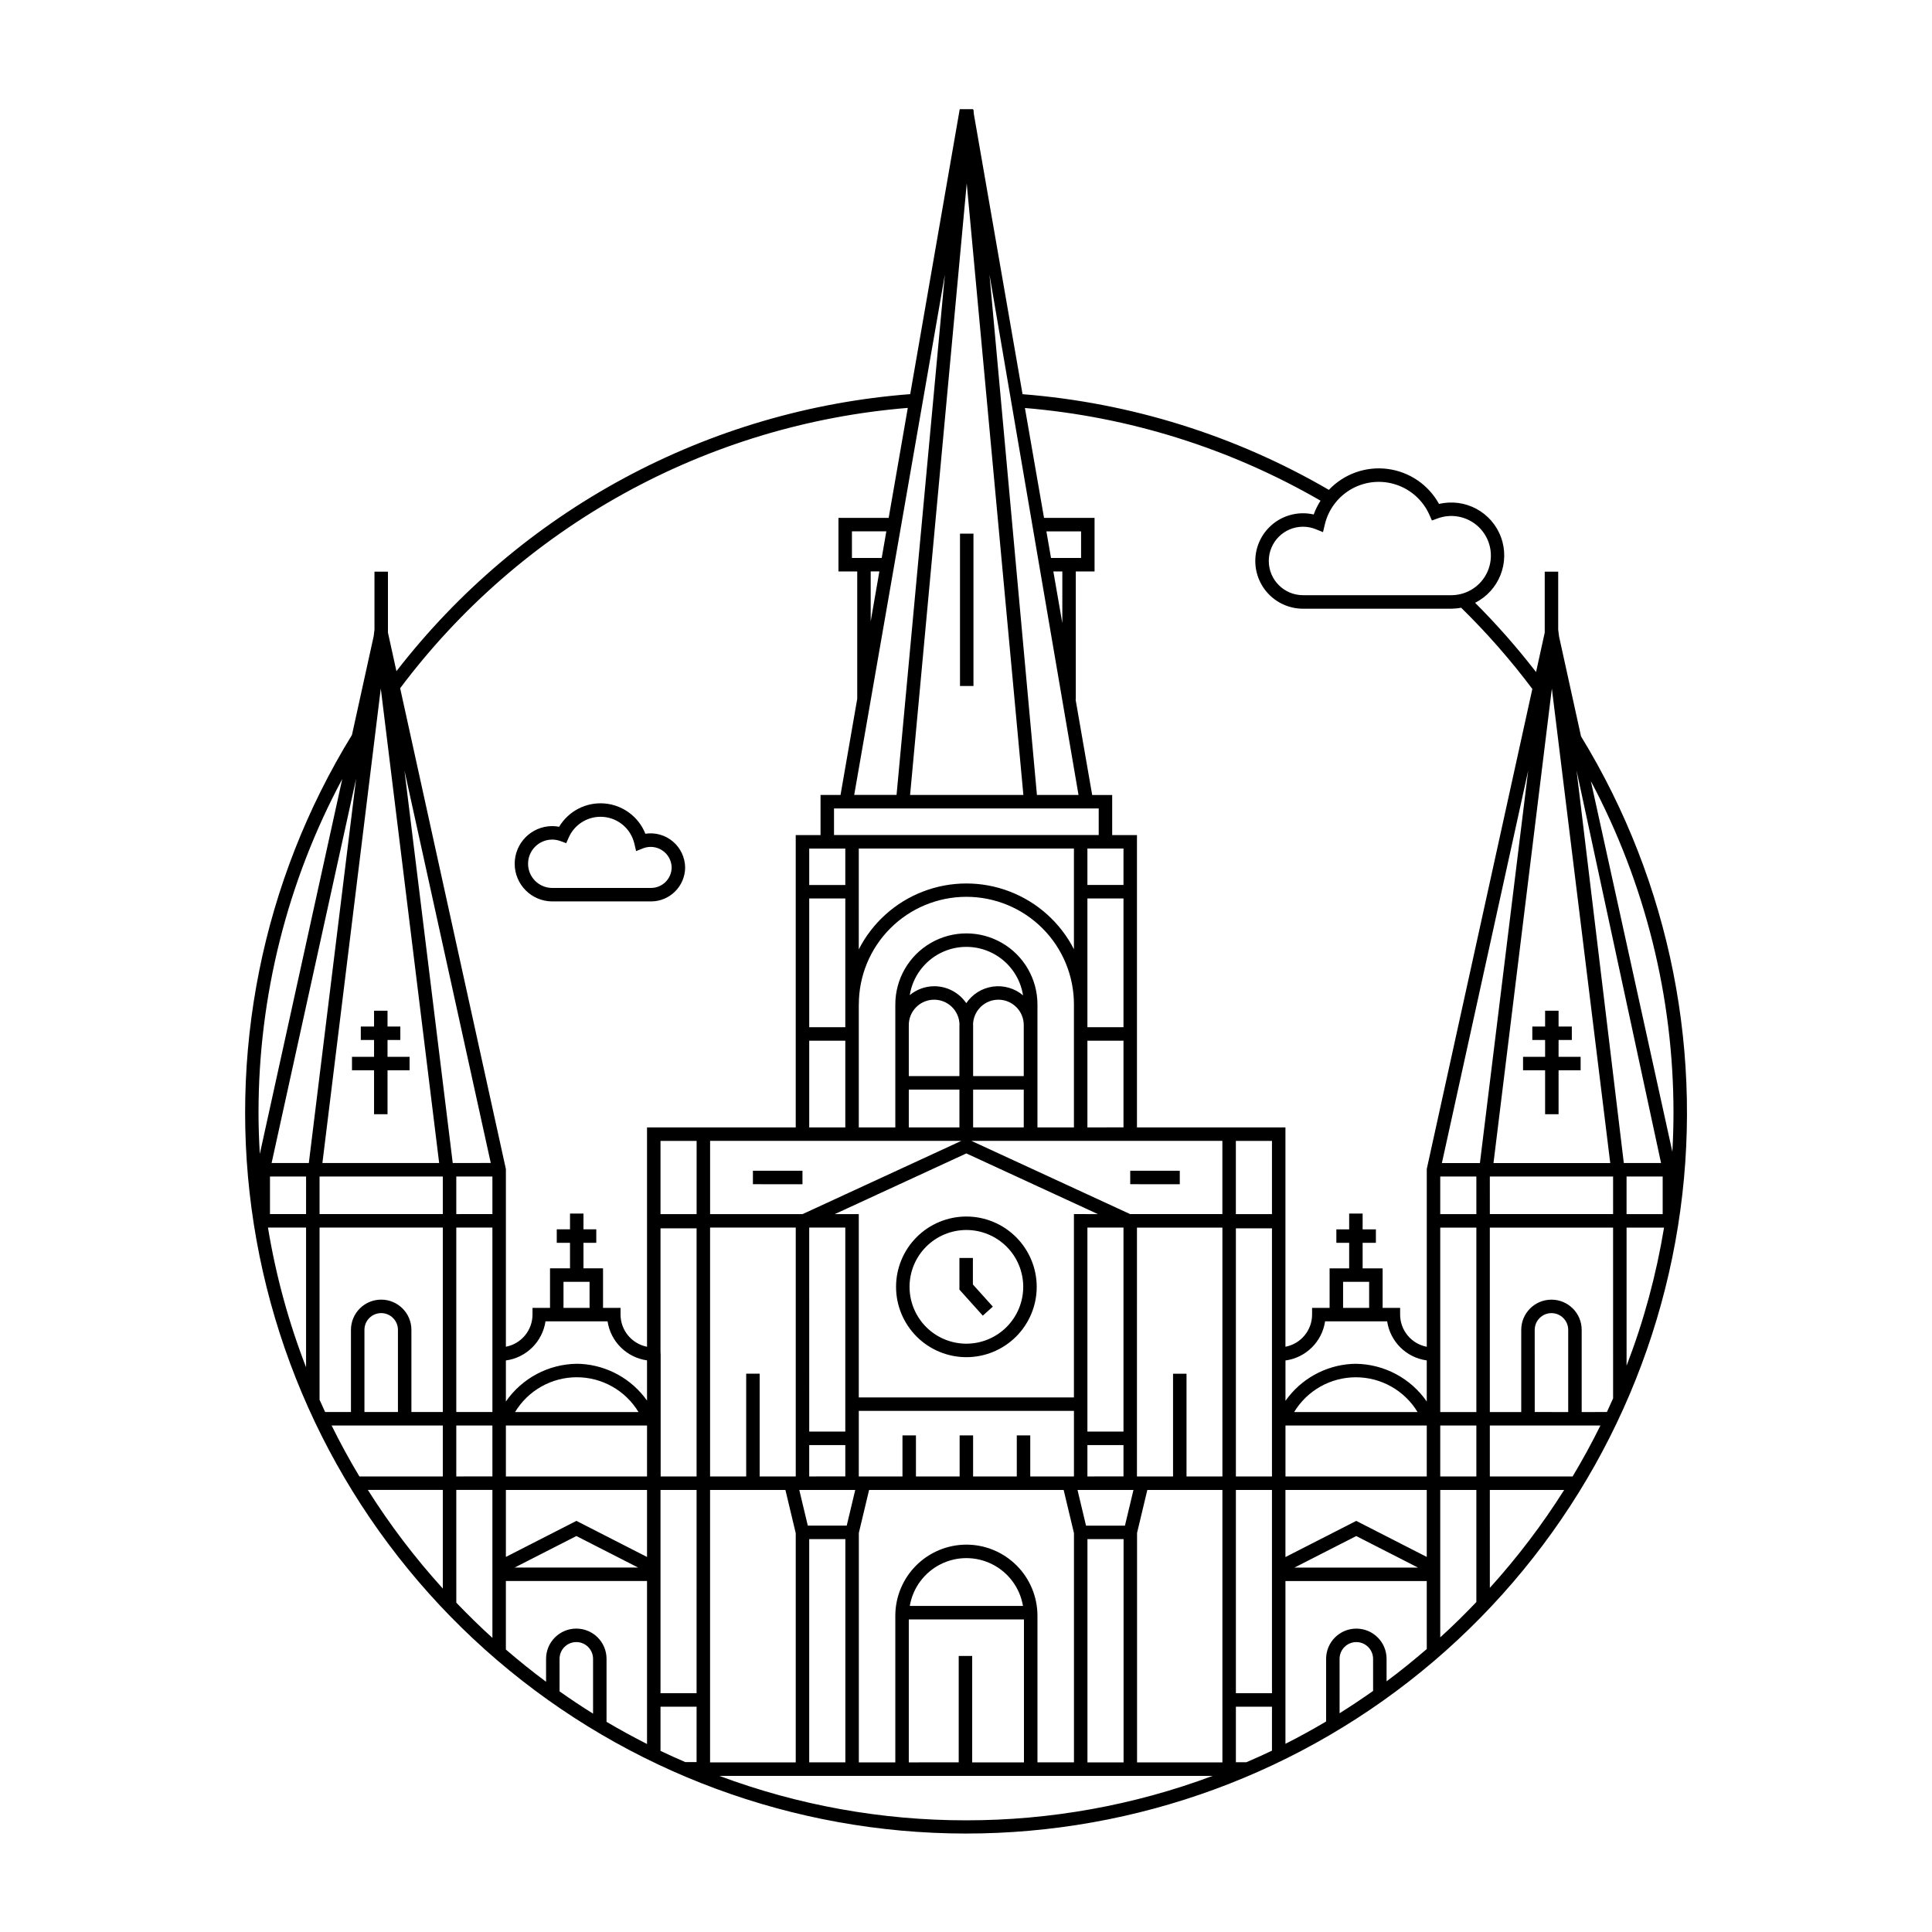<?xml version="1.0" encoding="UTF-8"?>
<!-- Uploaded to: SVG Repo, www.svgrepo.com, Generator: SVG Repo Mixer Tools -->
<svg fill="#000000" width="800px" height="800px" version="1.1" viewBox="144 144 512 512" xmlns="http://www.w3.org/2000/svg">
 <path d="m400.1 466.39c-4.945 0-9.684 1.965-13.18 5.461-3.492 3.496-5.457 8.234-5.457 13.176 0 4.945 1.965 9.684 5.461 13.18 3.496 3.496 8.234 5.457 13.18 5.457 4.941 0 9.68-1.965 13.176-5.457 3.496-3.496 5.461-8.238 5.461-13.18-0.008-4.941-1.973-9.68-5.469-13.172-3.492-3.496-8.23-5.461-13.172-5.465zm0 33.703c-3.996-0.004-7.828-1.59-10.652-4.414-2.824-2.828-4.41-6.66-4.41-10.652 0-3.996 1.586-7.828 4.414-10.652 2.824-2.824 6.656-4.414 10.652-4.414 3.992 0 7.824 1.59 10.652 4.414 2.824 2.824 4.41 6.656 4.41 10.652-0.004 3.996-1.594 7.824-4.418 10.648-2.824 2.824-6.656 4.41-10.648 4.418zm1.727-15.695 5.285 5.871-2.656 2.391-6.199-6.894v-8.395h3.57zm-45.164-26.566-13.133-0.004v-3.57h13.133zm99.992 0-13.133-0.004v-3.57h13.133zm-58.246-132.04v-40.367h3.57v40.367zm155.06 98.273v-4.453h-3.391v-3.57h3.391v-4.188h3.57v4.188h3.512v3.57h-3.512v4.453h5.844v3.57l-5.844 0.004v11.641h-3.57v-11.641h-5.844v-3.57zm-310.34 0v-4.453h-3.512v-3.57h3.512v-4.188h3.57v4.188h3.391v3.57h-3.391v4.453h5.844v3.57l-5.844 0.004v11.641h-3.57v-11.641h-5.848v-3.57zm71.898-59.117c-1.797-4.523-6.004-7.633-10.852-8.023s-9.5 2.004-11.996 6.176c-0.613-0.117-1.238-0.176-1.867-0.176-5.484 0.039-9.914 4.496-9.914 9.98s4.43 9.945 9.914 9.98h26.219c4.988-0.004 9.031-4.047 9.039-9.031-0.047-2.644-1.23-5.141-3.25-6.848-2.019-1.707-4.68-2.457-7.293-2.059zm1.504 14.367h-26.219c-3.523-0.023-6.367-2.887-6.367-6.41s2.844-6.387 6.367-6.406c0.742-0.004 1.477 0.129 2.176 0.383l1.566 0.57 0.676-1.523v-0.004c1.602-3.609 5.328-5.793 9.262-5.43 3.934 0.363 7.195 3.195 8.109 7.039l0.477 2.016 1.926-0.766c1.68-0.625 3.562-0.398 5.047 0.609 1.488 1.004 2.398 2.664 2.445 4.461-0.004 3.016-2.449 5.457-5.465 5.461zm246.46-40.16-5.832-26.52-0.219-1.766v-15.375h-3.57v16.152l-2.297 10.453h-0.004c-4.988-6.453-10.387-12.586-16.152-18.355 6.356-3.203 9.309-10.656 6.871-17.348-2.441-6.688-9.5-10.488-16.43-8.844-2.809-5.094-7.879-8.543-13.648-9.281-5.769-0.738-11.547 1.324-15.547 5.547-24.812-14.438-52.559-23.102-81.176-25.352l-12.898-74.211-0.109-1.18h-0.098l-0.023-0.145h-3.519l-13.125 75.52c-26.566 2.047-52.406 9.637-75.859 22.281-23.453 12.648-43.992 30.066-60.297 51.141l-2.25-10.227v-16.152h-3.57v15.371l-0.219 1.766-5.746 26.133v0.004c-23.836 38.758-33.055 84.746-26.004 129.7 7.051 44.949 29.914 85.91 64.473 115.5s78.547 45.887 124.05 45.941c45.496 0.051 89.523-16.133 124.15-45.648 34.629-29.512 57.59-70.414 64.746-115.35 7.16-44.934-1.953-90.945-25.695-129.76zm-7.731-12.688 15.473 125.75h-30.941zm-60.168-43.473c0.949-4.012 3.547-7.438 7.148-9.445 3.602-2.004 7.883-2.402 11.793-1.094 3.91 1.305 7.094 4.195 8.766 7.961l0.676 1.516 1.562-0.566h0.004c2.914-1.055 6.144-0.766 8.828 0.789 2.684 1.555 4.539 4.215 5.074 7.269 0.535 3.055-0.305 6.188-2.297 8.562-1.996 2.375-4.934 3.746-8.035 3.746h-39.297c-5.012 0-9.07-4.059-9.07-9.07 0-5.012 4.059-9.074 9.07-9.074 1.156 0 2.301 0.223 3.371 0.656l1.93 0.777zm-65.273 71.68h-11.02l-12.574-137.89zm-7.289-62.805-1.227-7.055h9.195v7.055zm3 3.57-0.004 13.684-2.379-13.684zm6.277 252.87-2.254-9.457h14.828l-2.258 9.457zm9.953 3.57v59.168h-9.574v-59.168zm-41.656 1.465c-4.992 0.008-9.781 1.992-13.312 5.523s-5.516 8.32-5.523 13.312v38.867h-9.668v-60.805l2.719-11.391h51.559l2.734 11.453v60.742h-9.676v-38.867c-0.008-4.992-1.992-9.781-5.523-13.312s-8.316-5.516-13.309-5.523zm-2.035 29.504v28.195l-13.227 0.004v-37.887h30.52v37.891l-13.723-0.004v-28.195zm-12.965-13.262c0.809-4.762 3.828-8.859 8.141-11.035 4.312-2.18 9.402-2.18 13.715 0 4.312 2.176 7.332 6.273 8.141 11.035zm39.922-34.309h-7.996v-10.875h-3.57v10.875h-11.578v-10.875h-3.57v10.875h-11.578v-10.875h-3.57v10.875h-7.992v-0.004h-3.586l0.004-17.371h57.016v17.371h-3.578zm3.578-69.531v48.582h-57.016v-48.578h-6.356l34.863-16.082 34.863 16.082zm-70.527 82.562-2.258-9.457h14.828l-2.254 9.457zm9.953 3.57v59.168h-9.578v-59.168zm-16.738-16.602-5.973 0.004v-27.234h-3.57v27.23h-9.57v-65.957h22.703v65.953h-3.59zm-19.105-69.527v-19.406h66.578l-42.066 19.406zm35.828-83.648v34.125h-9.562v-34.129zm-9.562-3.57v-9.652h9.562v9.652zm9.562 41.27v22.977l-9.562-0.004v-22.977zm3.586-9.594v-0.004c-0.008-7.566 2.988-14.824 8.336-20.18 5.348-5.352 12.602-8.359 20.168-8.359s14.82 3.008 20.168 8.359c5.344 5.356 8.344 12.613 8.332 20.18v32.57h-9.668v-32.582c0-6.727-3.59-12.945-9.418-16.309-5.828-3.363-13.004-3.363-18.832 0-5.828 3.363-9.418 9.582-9.418 16.309v32.582h-9.68v-32.57zm-0.016-14.613 0.004-26.719h57.016v26.684c-3.602-7.035-9.676-12.488-17.055-15.312-7.383-2.828-15.547-2.82-22.922 0.012-7.379 2.832-13.449 8.293-17.039 15.332zm30.305 33.586v-13.508c0-0.066-0.02-0.129-0.02-0.195v0.004c0.094-3.684 3.133-6.602 6.812-6.551 3.684 0.055 6.637 3.062 6.625 6.742v13.508zm13.418 3.57v10.023h-13.418v-10.023zm-30.465-3.57v-13.508c-0.016-3.68 2.938-6.688 6.621-6.742 3.684-0.051 6.723 2.867 6.816 6.551 0 0.066-0.02 0.129-0.02 0.195l-0.004 13.504zm13.418 3.57v10.023h-13.418v-10.023zm-6.68-27.391v0.004c-2.375 0.008-4.668 0.844-6.488 2.363 0.77-4.805 3.793-8.949 8.129-11.152 4.34-2.199 9.473-2.191 13.801 0.023 4.332 2.219 7.344 6.371 8.098 11.18-2.215-1.871-5.117-2.715-7.984-2.32-2.871 0.395-5.438 1.992-7.062 4.391-1.918-2.805-5.094-4.484-8.492-4.488zm-33.125 118.03-0.004-54.07h9.562v54.07zm9.562 3.57v8.309l-9.566 0.004v-8.309zm64.16-3.57v-54.07h9.562v54.07zm9.562 3.57v8.309l-9.562 0.004v-8.309zm1.801-61.215h-0.047l-42.066-19.406 66.516 0.004v19.406h-24.402zm-1.801-45.953v22.977l-9.562 0.004v-22.977zm-9.562-3.57v-34.125h9.562v34.129zm9.562-37.695h-9.562v-9.652h9.562zm-6.566-13.227h-70.148v-7.055h70.148zm-34.977-172.7 15.012 162.07h-30.023zm-5.793 24.176-12.805 137.89h-11.223zm-19.656 78.66h2.297l-2.297 13.219zm-4.973-3.57v-7.055h9.117l-1.227 7.055zm-124.86 34.598 15.469 125.75h-30.941zm-32.402 112.44c-0.008-30.863 7.613-61.25 22.191-88.457l-21.848 99.355c-0.211-3.609-0.344-7.238-0.344-10.898zm12.602 67.457h0.004c-4.637-11.965-8.023-24.379-10.102-37.043h10.098zm0-40.613h-9.566v-9.965h9.57zm-9.133-13.535 22.391-101.82-12.527 101.82zm45.371 112.77c-7.367-8.121-14.016-16.863-19.863-26.137h19.863zm0-29.711h-22.105c-2.637-4.383-5.094-8.887-7.367-13.5h29.473zm-20.77-17.074v-21.773c0-2.449 1.988-4.438 4.438-4.438s4.438 1.988 4.438 4.438v21.777zm20.77 0-8.324 0.004v-21.777c0-4.422-3.586-8.008-8.008-8.008s-8.012 3.586-8.012 8.008v21.777h-6.848c-0.504-1.078-0.988-2.168-1.473-3.254v-45.629h32.664zm0-52.453h-32.664v-9.961h32.664zm-10.164-117.55 22.871 104.01-10.078 0.004zm23.309 229.86c-3.309-2.988-6.481-6.113-9.57-9.328l-0.004-29.879h9.57zm0-46.184v3.398l-9.574 0.004v-13.5h9.57zm0-30.805v17.133l-9.574 0.004v-48.883h9.57zm0-35.32-9.574 0.004v-9.965h9.57zm26.672 132.39c-3.019-1.883-5.981-3.852-8.879-5.906v-8.621c0-2.453 1.988-4.441 4.438-4.441 2.453 0 4.441 1.988 4.441 4.441zm14.301 8.047c-3.644-1.852-7.223-3.809-10.73-5.879v-16.699c0-4.422-3.586-8.008-8.012-8.008-4.422 0-8.012 3.586-8.012 8.008v6.082c-3.66-2.711-7.199-5.57-10.652-8.535v-18.164h37.406zm-35.078-46.762 16.359-8.355 16.363 8.355zm35.078-20.566v17.758l-18.715-9.562-18.688 9.551v-17.75h37.406zm0-3.578h-37.402v-13.5h37.406zm-34.969-17.07c3.465-5.723 9.668-9.219 16.355-9.219s12.891 3.496 16.355 9.219zm34.969-3.027c-4.043-5.715-10.457-9.289-17.441-9.727-0.391-0.023-0.789-0.035-1.184-0.035-7.508 0.102-14.504 3.824-18.777 9.996v-10.875c5.414-0.738 9.688-4.965 10.496-10.367h16.449c0.812 5.379 5.066 9.586 10.457 10.344zm-22.137-24.578 0.004-6.906h6.906v6.902zm22.137-24.648v34.953c-4.07-0.805-7.008-4.371-7.016-8.52v-1.785h-4.641v-10.477h-5.184v-6.766h3.394v-3.57h-3.394v-4.188h-3.57v4.188h-3.512v3.57h3.512v6.766h-5.297v10.477h-4.641v1.785c-0.012 4.16-2.969 7.731-7.055 8.512v-47.09l-0.352-1.59-27.668-125.83c15.887-21.199 36.098-38.785 59.289-51.59 23.191-12.809 48.836-20.543 75.242-22.699l-5.066 29.145h-13.309v14.199h4.973v33.77l-4.426 25.465h-5.297v10.629l-6.574-0.004v77.473h-39.41zm13.133 145.02h-2.992c-2.207-0.957-4.406-1.934-6.566-2.973v-11.703h9.562zm0-18.25h-9.559v-53.867h9.562zm0-57.441h-9.52v-32.422l-0.039-0.469v-32.867h9.562zm0.008-69.531-9.566 0.004v-19.406h9.57zm3.566 73.102h19.969l2.734 11.453v60.746h-22.703zm67.828 87.551c-22.32 0.016-44.461-3.973-65.371-11.777h130.74c-20.91 7.805-43.051 11.793-65.367 11.777zm67.949-15.352h-22.621v-60.805l2.719-11.391h19.898zm0-75.77h-9.512v-27.23h-3.57v27.23h-5.969v-0.004h-3.598l0.004-65.953h22.641zm13.133 72.66c-2.231 1.074-4.5 2.078-6.777 3.066h-2.785v-14.711h9.562zm0-15.219h-9.562v-53.867h9.562zm0-57.441h-9.562v-65.758h9.562zm0-69.531-9.57 0.004v-19.406h9.57zm26.801 126.36c-2.902 2.051-5.863 4.023-8.879 5.918l-0.004-14.418c0-2.453 1.988-4.441 4.441-4.441 2.449 0 4.438 1.988 4.438 4.441zm14.223-11.102c-3.453 2.969-6.988 5.844-10.652 8.559v-5.957c0-4.426-3.59-8.012-8.012-8.012-4.426 0-8.012 3.586-8.012 8.012v16.602c-3.519 2.09-7.109 4.059-10.777 5.914v-43.133h37.449zm-35.055-21.586 16.363-8.355 16.359 8.355zm35.051-2.82-18.688-9.551-18.762 9.586v-17.785h37.449zm0-24.723v3.398h-37.441v-13.5h37.445zm-35.145-13.672c3.465-5.723 9.668-9.215 16.355-9.215s12.891 3.492 16.355 9.215zm35.145-2.789v-0.004c-4.273-6.172-11.27-9.895-18.777-9.996-0.395 0-0.793 0.012-1.18 0.035-7.012 0.438-13.445 4.035-17.484 9.781v-10.695c5.414-0.738 9.691-4.965 10.496-10.367h16.449c0.816 5.398 5.09 9.613 10.496 10.352zm-22.172-24.82v-6.902h6.906v6.902zm22.176-36.789v47.102c-4.09-0.785-7.051-4.359-7.059-8.523v-1.785h-4.641v-10.477h-5.297v-6.766h3.512v-3.57h-3.512v-4.188h-3.57v4.188h-3.394v3.57h3.394v6.766h-5.184v10.477h-4.641v1.785c-0.012 4.16-2.973 7.731-7.062 8.512v-58.121h-39.348v-77.473h-6.566v-10.625h-5.301l-4.398-25.305h0.055v-33.93h4.973v-14.199h-13.391l-5.062-29.125c27.605 2.305 54.359 10.691 78.34 24.562-0.738 1.148-1.348 2.375-1.812 3.66-3.512-0.809-7.199-0.078-10.141 2-2.938 2.082-4.852 5.32-5.258 8.898s0.734 7.16 3.133 9.848c2.402 2.688 5.832 4.223 9.434 4.223h39.297c0.875-0.008 1.75-0.094 2.609-0.266 6.824 6.688 13.133 13.883 18.867 21.527l-27.629 125.64zm13.141 114.75c-3.09 3.223-6.262 6.363-9.57 9.355v-39.066h9.57zm0-33.281h-9.57v-13.5h9.57zm0-17.074-9.57 0.004v-48.883h9.57zm0-52.453-9.57 0.004v-9.965h9.57zm-9.133-13.535 22.871-104.01-12.797 104.02zm12.707 112.58-0.004-25.945h19.699c-5.805 9.199-12.398 17.883-19.699 25.949zm21.938-29.523-21.941 0.004v-13.5h29.305c-2.277 4.609-4.734 9.109-7.367 13.5zm-10.043-17.074-0.004-21.77c0-2.449 1.988-4.438 4.438-4.438 2.453 0 4.438 1.988 4.438 4.438v21.777zm20.77-3.625c-0.539 1.215-1.078 2.426-1.641 3.625l-6.684 0.008v-21.777c0-4.422-3.586-8.008-8.012-8.008-4.422 0-8.008 3.586-8.008 8.008v21.777h-8.324v-48.883h32.664zm0-48.828h-32.664l-0.004-9.957h32.664zm-9.684-117.55 22.391 104.01-9.867 0.008zm22.824 107.59v9.965l-9.574 0.004v-9.965zm-9.57 50.152v-36.613h9.93c-2.055 12.516-5.379 24.785-9.934 36.617zm-9.469-154.95c14.391 27.07 21.91 57.262 21.902 87.918 0 3.469-0.109 6.91-0.297 10.336z"/>
</svg>